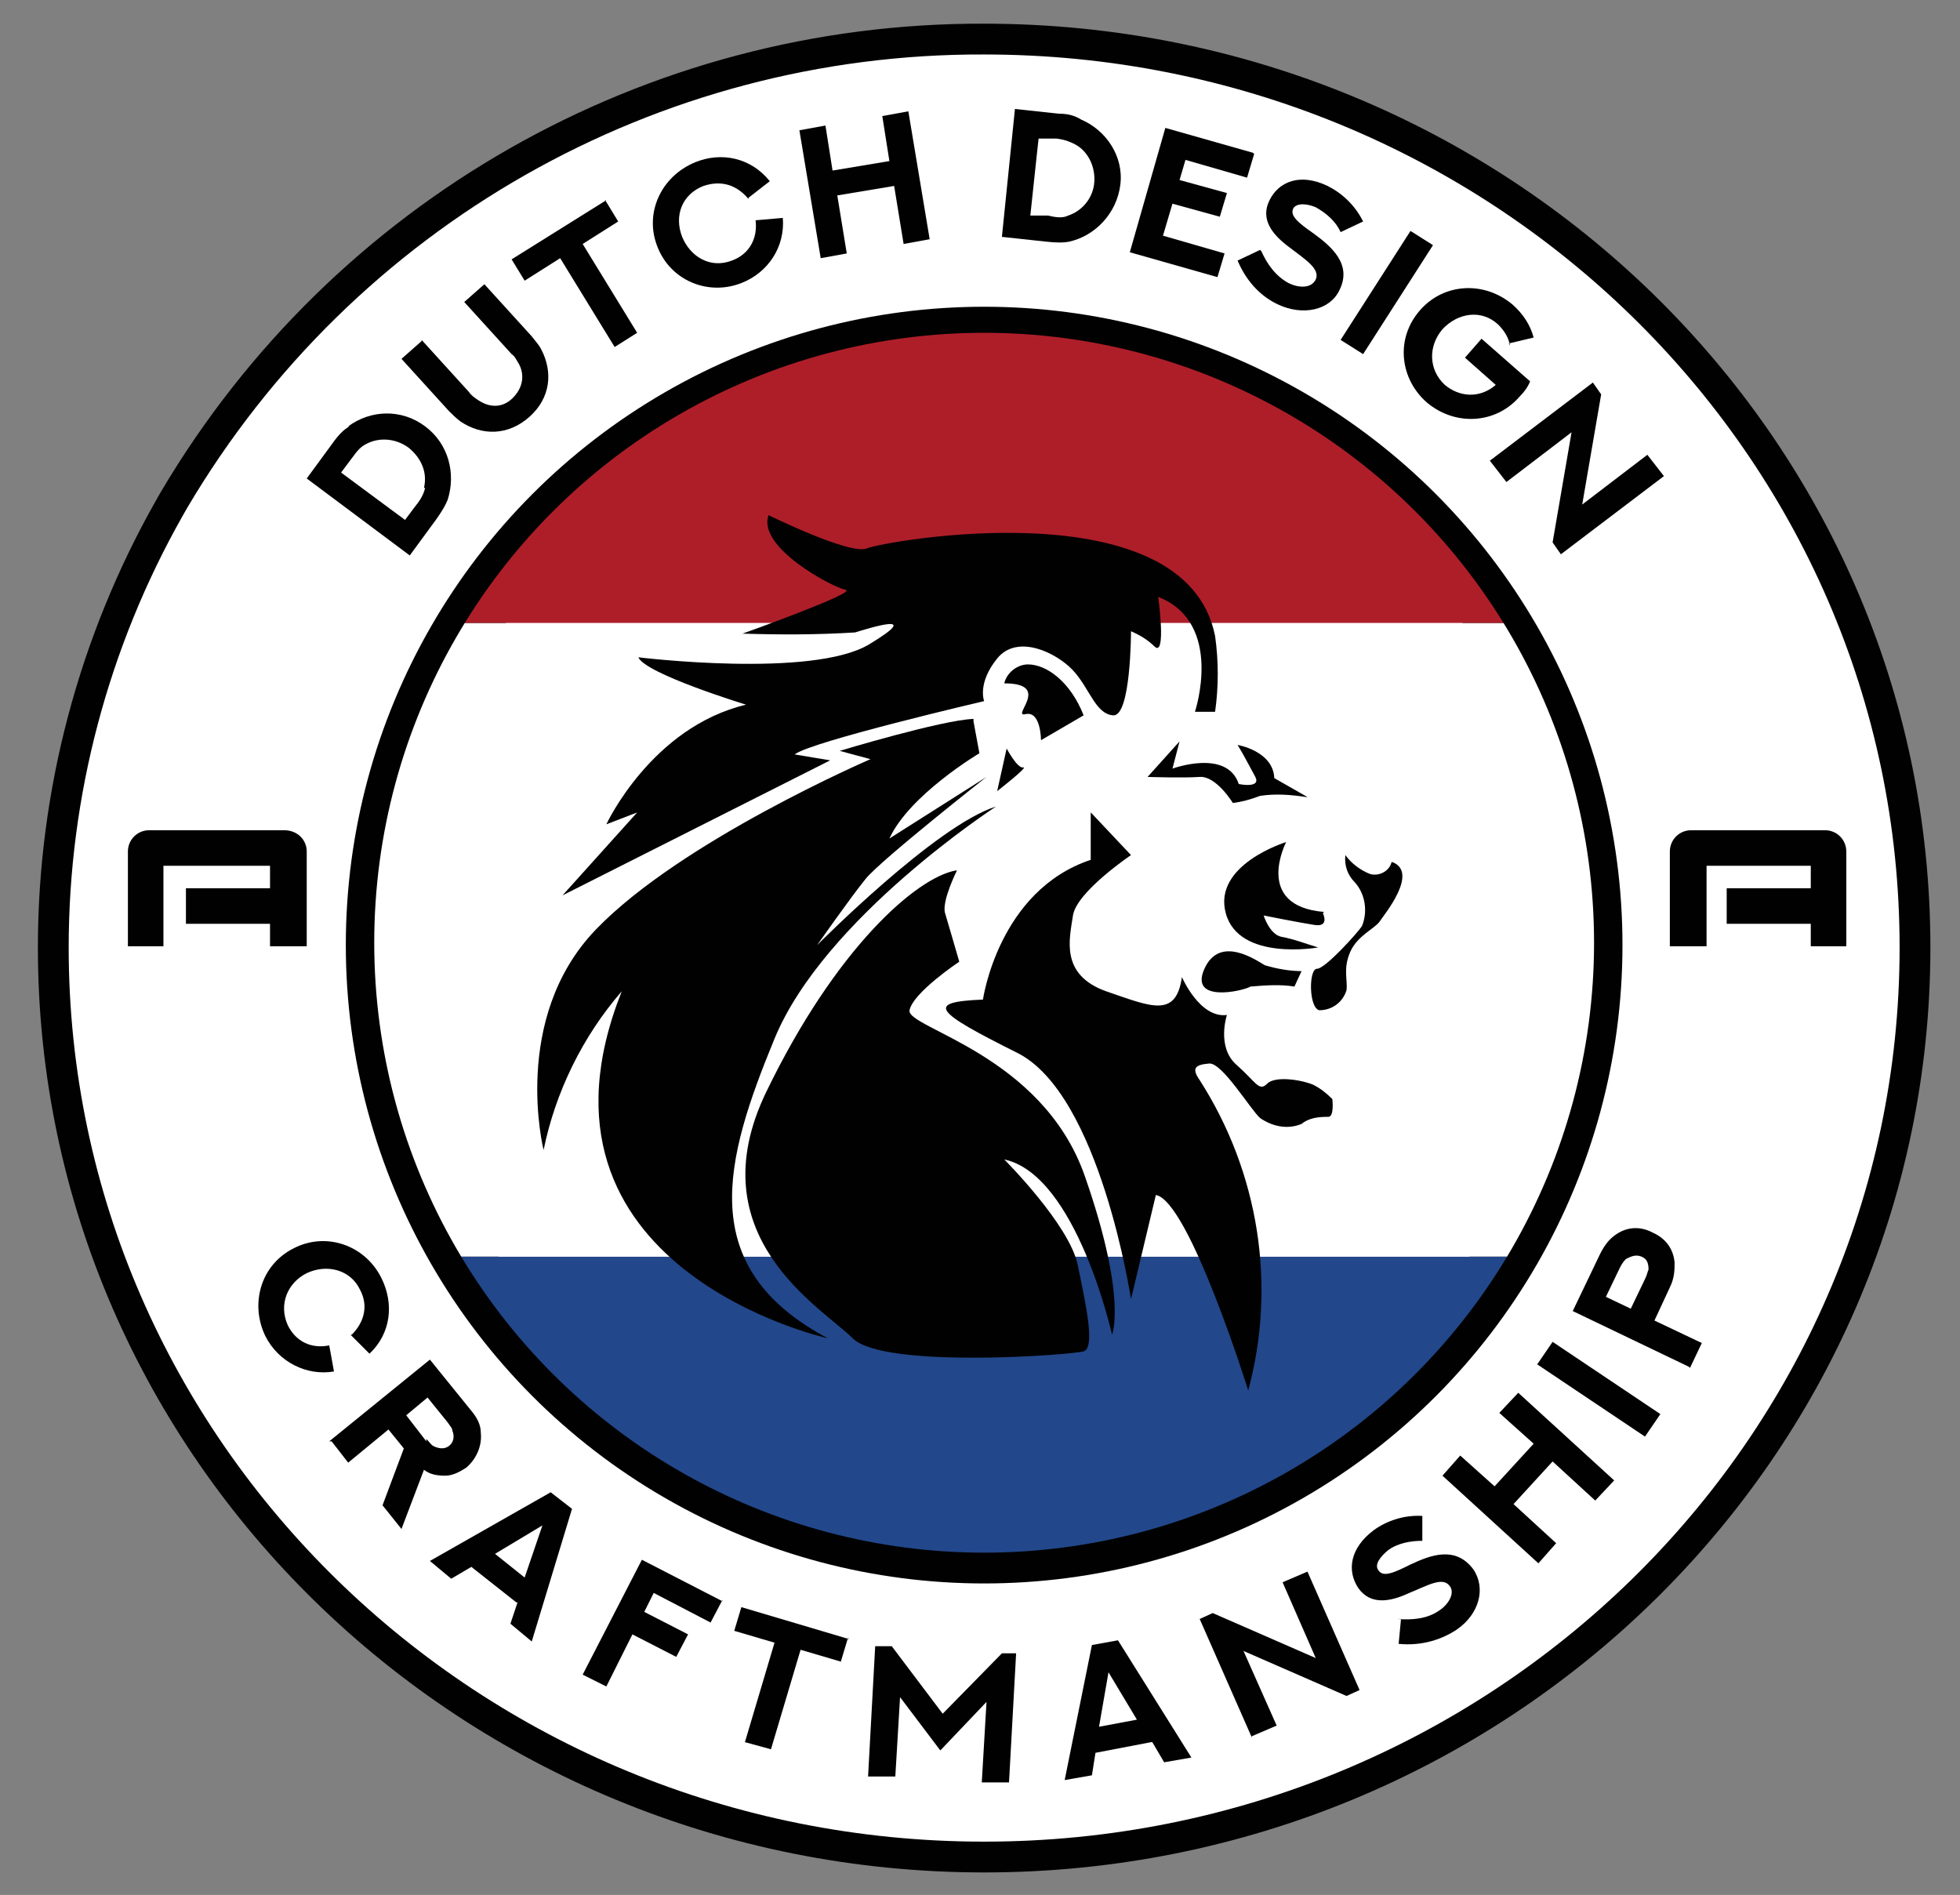 <?xml version="1.0" encoding="UTF-8"?>
<svg id="Laag_1" data-name="Laag 1" xmlns="http://www.w3.org/2000/svg" xmlns:xlink="http://www.w3.org/1999/xlink" viewBox="0 0 165.5 160">
  <rect x="0" y="0" width="165.5" height="160" fill="#808080" stroke="none"/>
  <defs>
    <style>
      .cls-1 {
        fill: none;
      }

      .cls-2 {
        fill: #010101;
      }

      .cls-3 {
        stroke-width: 5.2px;
      }

      .cls-3, .cls-4 {
        stroke: #010101;
        stroke-miterlimit: 10;
      }

      .cls-3, .cls-4, .cls-5 {
        fill: #fff;
      }

      .cls-6 {
        isolation: isolate;
      }

      .cls-4 {
        stroke-width: 2.6px;
      }

      .cls-7 {
        fill: #22478b;
      }

      .cls-8 {
        fill: #ae1e29;
      }

      .cls-9 {
        clip-path: url(#clippath);
      }
    </style>
    <clipPath id="clippath">
      <circle class="cls-1" cx="83.1" cy="79.6" r="51.5"/>
    </clipPath>
  </defs>
  <path class="cls-4" d="M83.1,3.3c-28.1-.1-54.1,14.7-68.4,38.9-.1.2-.3.5-.4.7-6.4,11.3-9.8,24.1-9.8,37.1,0,42.4,35.2,76.8,78.6,76.8s78.6-34.4,78.6-76.8S126.5,3.3,83.1,3.3Z"/>
  <circle class="cls-3" cx="83.1" cy="79.8" r="51.3"/>
  <g id="Laag_2" data-name="Laag 2">
    <g class="cls-9">
      <g>
        <path class="cls-7" d="M165.5,106.1v52.6c0,1-.2,1.2-1.2,1.2H.4v-51.9c0-1.6.4-1.9,1.9-1.9h161.3c.6,0,1.3,0,1.9,0Z"/>
        <path class="cls-5" d="M165.5,106.1c-.6,0-1.3,0-1.9,0-53.8,0-107.6,0-161.3,0-1.5,0-1.9.3-1.9,1.9v51.9c-.6-.1-.3-.6-.3-.9V1.4C.1.9-.2.3.4,0v50.6c0,1.6.4,2,1.9,2h163.2v53.5Z"/>
        <path class="cls-8" d="M165.5,52.6H2.3c-1.6,0-1.9-.4-1.9-2V0h163.7c1.3,0,1.5.4,1.5,1.6,0,16.9,0,33.9,0,51Z"/>
      </g>
    </g>
  </g>
  <path class="cls-2" d="M100.9,60.1s2.5-7.5-3.1-9.7c0,0,.7,5.1-.3,4.2-.6-.6-1.3-1-2-1.3,0,0,0,7.2-1.5,7.1s-2-2.3-3.4-3.8-4.7-3.1-6.4-1-1.1,3.6-1.1,3.6c0,0-14.6,3.4-16,4.5l3,.5-22.6,11.4,6.3-7-2.6,1s3.8-8.2,11.8-10.1c0,0-8.5-2.6-9.1-4,0,0,14.7,1.8,19.5-1.1s-.2-1.3-1.2-1c-3.2.2-6.3.2-9.5.1,0,0,9.8-3.5,8.7-3.7s-7.5-3.6-6.5-6.3c0,0,6.9,3.4,8.3,2.8s26.9-5.2,29.4,7.4c.3,2.1.3,4.3,0,6.4h-1.5Z"/>
  <path class="cls-2" d="M91.5,60.4l-3.6,2.1s0-2.5-1.3-2.2,2.3-2.6-1.8-2.6c.2-.9,1.1-1.6,2-1.6,1.6,0,3.6,1.5,4.7,4.3Z"/>
  <path class="cls-2" d="M82.2,60.9l.5,2.7s-5.9,3.5-7.6,7.2l8.2-5.2s-8.9,7-10.2,8.6-4.1,5.6-4.1,5.6c0,0,10-10.1,15.1-11.7,0,0-14.5,9.4-18.7,19.6-4.2,10.2-6.8,19.3,4.5,25.3,0,0-26.7-5.9-17.4-29.3-3.3,3.8-5.6,8.5-6.6,13.4,0,0-2.8-11.1,4.4-18.6s23.2-14.4,23.2-14.4l-2.6-.7s8.6-2.6,11.3-2.7Z"/>
  <path class="cls-2" d="M85,63.2s.9,1.7,1.4,1.6-2.2,2-2.2,2l.8-3.6Z"/>
  <path class="cls-2" d="M80.8,73.5s-1.3,2.6-1,3.6,1.2,4.1,1.2,4.1c0,0-3.9,2.6-4.2,4.1s11.2,3.7,14.8,14c3.6,10.3,2.3,13.4,2.3,13.4,0,0-3-13.5-9.1-14.8,0,0,5.5,5.5,6.2,8.9s1.5,7,.5,7.3c-.9.3-16.9,1.5-19.5-1.1s-13.2-8.6-7.3-20.8,12.7-18.1,16-18.7Z"/>
  <path class="cls-2" d="M110.3,67.3c-1.3-.2-2.6-.3-3.9-.1-.8.3-1.5.5-2.3.6,0,0-1.4-2.3-2.8-2.2s-4.4,0-4.4,0l2.7-3-.6,2.3s4.6-1.7,5.6,1.3c0,0,1.9.4,1.4-.6-.5-.9-1-1.9-1.5-2.7,0,0,3,.5,3.1,2.8l2.8,1.6Z"/>
  <path class="cls-2" d="M117.5,72.8c-.2.8-1.1,1.2-1.8,1,0,0,0,0,0,0-.8-.3-1.6-.9-2.1-1.6-.1.9.2,1.7.8,2.3.9,1,1.1,2.5.6,3.7-.4.6-3.1,3.6-3.8,3.6s-.7,3.3.2,3.5c1.1,0,2-.7,2.3-1.7.1-.9-.3-1.8.3-3.2s2.1-2,2.5-2.6,3.3-4.1,1.1-5Z"/>
  <path class="cls-2" d="M111.7,77.1s.6,1.2-.7,1-4.3-.8-4.3-.8c0,0,.5,1.6,1.5,1.8,1.1.2,2.1.6,3.1.9,0,0-6.7,1.2-7.8-2.9s5.1-6,5.1-6c0,0-2.8,5.4,3.2,5.9Z"/>
  <path class="cls-2" d="M92.2,68.7l3.3,3.5s-4.6,3.1-4.9,5.1-1.1,5,2.8,6.4c3.8,1.3,5.9,2.3,6.4-1.2,0,0,1.5,3.5,3.8,3.2,0,0-.9,2.7.8,4.2,1.7,1.5,1.9,2.3,2.6,1.6s3-.3,3.9.1c.6.3,1.1.7,1.6,1.2,0,0,.2,1.6-.4,1.5-.8,0-1.6.1-2.2.6-1.2.5-2.5.2-3.5-.5-.8-.7-3.2-4.7-4.3-4.6-1.2.1-1.5.4-.8,1.4,5,7.8,6.5,17.3,4.1,26.2,0,0-5-16-7.8-16.5l-2.1,8.8s-2.6-17.3-9.6-20.8c-7-3.5-7.8-4.3-2.9-4.5,0,0,1.3-9.2,9.1-11.8v-4Z"/>
  <path class="cls-2" d="M109.9,82l-.6,1.3c-1.2-.2-2.5-.1-3.7,0-.7.4-5.2,1.4-3.9-1.5s4.4-.7,5.1-.3c1,.3,2.1.5,3.2.5Z"/>
  <g class="cls-6">
    <path class="cls-2" d="M29.4,36c1.9-1.4,4.5-1.5,6.5,0,2,1.5,2.6,4,1.9,6.2-.2.5-.5,1-1,1.7l-2.2,3-8.7-6.5,2.2-3c.5-.7.9-1.1,1.4-1.4ZM35.8,41.2c.3-1.3-.2-2.5-1.3-3.4-1.1-.8-2.5-.9-3.6-.3-.4.2-.7.5-1.2,1.2l-.9,1.2,5.4,4,.9-1.2c.5-.6.7-1.1.8-1.5Z"/>
  </g>
  <g class="cls-6">
    <path class="cls-2" d="M35.6,28.7l4,4.4c.2.3.5.5.8.7.9.6,2,.7,2.9-.2.9-.9,1-2,.5-2.9-.2-.3-.3-.6-.6-.8l-4-4.4,1.7-1.5,4,4.4c.3.4.6.7.8,1.1,1,1.9.8,4.1-1,5.7s-4,1.6-5.8.4c-.4-.3-.7-.6-1-.9l-4-4.4,1.7-1.5Z"/>
  </g>
  <g class="cls-6">
    <path class="cls-2" d="M51.1,16.9l1.1,1.8-3,1.9,4.6,7.5-1.9,1.2-4.6-7.5-3,1.9-1.1-1.8,8-5Z"/>
  </g>
  <g class="cls-6">
    <path class="cls-2" d="M63.2,16.8c-1-1.2-2.3-1.6-3.8-1.1-1.8.7-2.5,2.5-1.8,4.3.7,1.7,2.4,2.7,4.2,2,1.4-.5,2.2-1.8,2-3.4l2.3-.2c.2,2.4-1.2,4.6-3.5,5.5-2.8,1.1-6-.2-7.1-3.1-1.1-2.8.3-5.9,3.2-7.1,2.2-.9,4.7-.4,6.3,1.6l-1.8,1.4Z"/>
  </g>
  <g class="cls-6">
    <path class="cls-2" d="M76.7,9.4l1.8,10.8-2.2.4-.8-4.9-4.8.8.8,4.9-2.2.4-1.8-10.8,2.2-.4.6,3.8,4.8-.8-.6-3.8,2.2-.4Z"/>
  </g>
  <g class="cls-6">
    <path class="cls-2" d="M91.3,10.1c2.1.9,3.6,3.1,3.3,5.5s-2.1,4.3-4.3,4.8c-.5.1-1.1.1-2,0l-3.7-.4,1.1-10.8,3.7.4c.9,0,1.4.2,1.9.5ZM90.2,18.2c1.2-.4,2.1-1.5,2.2-2.8.1-1.3-.5-2.6-1.6-3.2-.4-.2-.8-.4-1.6-.5h-1.5c0-.1-.7,6.5-.7,6.5h1.5c.8.2,1.3.2,1.7,0Z"/>
  </g>
  <g class="cls-6">
    <path class="cls-2" d="M105.9,13l-.6,2-5.2-1.5-.5,1.7,4,1.1-.6,2-4-1.1-.8,2.7,5.2,1.5-.6,2-7.4-2.1,3-10.5,7.4,2.1Z"/>
  </g>
  <g class="cls-6">
    <path class="cls-2" d="M106.5,21.2c.5,1.1,1.2,2.1,2.3,2.7.8.4,1.9.5,2.3-.3.4-.9-.9-1.7-2.2-2.7-1.5-1.1-2.5-2.4-1.7-4,.8-1.6,2.6-2.3,4.9-1.2,1.2.6,2.3,1.6,3,3l-1.9.9c-.4-.9-1.2-1.6-2.1-2.1-.7-.3-1.6-.4-1.9.1-.3.6.4,1.2,1.7,2.1,1.5,1.1,3.3,2.6,2.2,4.8-.8,1.7-3.1,2.2-5.2,1.2-1.3-.6-2.6-1.8-3.4-3.7l1.9-.9Z"/>
  </g>
  <g class="cls-6">
    <path class="cls-2" d="M119.1,19.5l1.9,1.2-5.9,9.2-1.9-1.2,5.9-9.2Z"/>
  </g>
  <g class="cls-6">
    <path class="cls-2" d="M127.5,29.2c-.1-.7-.5-1.3-1-1.8-1.4-1.3-3.4-1-4.7.4-1.2,1.4-1.2,3.4.2,4.7,1.2,1,2.9,1.2,4.3,0l-2.6-2.3,1.4-1.6,4.1,3.6c-.2.5-.5.9-.9,1.3-2,2.3-5.4,2.5-7.8.5-2.3-2-2.7-5.4-.6-7.8,2-2.3,5.4-2.5,7.8-.5.9.8,1.5,1.7,1.8,2.8l-2.1.5Z"/>
  </g>
  <g class="cls-6">
    <path class="cls-2" d="M125.8,38.9l8.7-6.6.7,1-1.6,9.3,5.5-4.2,1.4,1.8-8.7,6.6-.7-1,1.6-9.3-5.5,4.2-1.4-1.8Z"/>
  </g>
  <g class="cls-6">
    <path class="cls-2" d="M29.7,112.7c1.1-1.1,1.4-2.5.7-3.8-.8-1.7-2.8-2.2-4.5-1.4-1.6.8-2.4,2.6-1.6,4.4.7,1.4,2,2,3.5,1.7l.4,2.2c-2.3.4-4.7-.8-5.8-3-1.3-2.7-.4-6,2.4-7.4,2.7-1.4,6-.3,7.4,2.5,1.1,2.2.8,4.7-1,6.4l-1.6-1.6Z"/>
  </g>
  <g class="cls-6">
    <path class="cls-2" d="M27.8,121.7l8.5-6.9,3.4,4.2c.6.7.9,1.3.9,2,.1,1-.3,2.1-1.2,2.9-.6.4-1.2.7-1.8.7-.7,0-1.3-.1-1.8-.5h0c0,0-1.9,5-1.9,5l-1.6-2,1.8-4.8-1.3-1.6-3.4,2.8-1.4-1.8ZM36,121.5c.3.3.4.5.6.6.4.2.9.3,1.3,0,.4-.3.5-.8.3-1.3,0-.2-.2-.4-.4-.7l-1.7-2.1-1.8,1.5,1.7,2.2Z"/>
  </g>
  <g class="cls-6">
    <path class="cls-2" d="M43.6,135.3l-3.8-3-1.7,1-1.8-1.5,10.2-5.8,1.8,1.4-3.4,11.2-1.8-1.5.6-1.8ZM41.8,131.2l2.5,2,1.5-4.4-4,2.4Z"/>
  </g>
  <g class="cls-6">
    <path class="cls-2" d="M61,135.1l-1,1.9-4.8-2.5-.8,1.6,3.7,1.9-1,1.9-3.7-1.9-2.2,4.4-2-1,5-9.7,6.8,3.5Z"/>
  </g>
  <g class="cls-6">
    <path class="cls-2" d="M71.6,138.3l-.6,2-3.4-1-2.5,8.4-2.2-.6,2.5-8.4-3.4-1,.6-2,9.1,2.7Z"/>
  </g>
  <g class="cls-6">
    <path class="cls-2" d="M75.3,139l4.3,5.7,5-5.1h1.2c0,0-.6,10.9-.6,10.9h-2.3c0-.1.4-6.8.4-6.8l-3.9,4.1-3.4-4.5-.4,6.7h-2.3c0-.1.6-11,.6-11h1.2Z"/>
  </g>
  <g class="cls-6">
    <path class="cls-2" d="M97.2,147.1l-4.7.9-.3,1.9-2.3.4,2.3-11.4,2.2-.4,6.2,9.9-2.3.4-1-1.7ZM92.8,145.8l3.2-.6-2.4-4-.8,4.6Z"/>
  </g>
  <g class="cls-6">
    <path class="cls-2" d="M105.7,146.7l-4.4-10,1.1-.5,8.7,3.8-2.8-6.4,2.1-.9,4.4,10-1.1.5-8.7-3.8,2.8,6.3-2.1.9Z"/>
  </g>
  <g class="cls-6">
    <path class="cls-2" d="M118,136.7c1.2.1,2.5,0,3.5-.7.8-.5,1.4-1.5.9-2.1-.6-.8-1.9,0-3.4.6-1.7.8-3.3,1-4.3-.4-1-1.5-.7-3.4,1.3-4.9,1.1-.8,2.6-1.3,4.1-1.2v2.1c-1,0-2.1.2-2.9.8-.6.5-1.2,1.2-.8,1.7.4.6,1.3.2,2.7-.5,1.7-.8,3.8-1.6,5.3.4,1.1,1.6.5,3.8-1.4,5.1-1.2.8-2.9,1.4-4.9,1.2l.2-2.1Z"/>
  </g>
  <g class="cls-6">
    <path class="cls-2" d="M128.2,117.6l8.1,7.4-1.6,1.7-3.6-3.3-3.3,3.6,3.6,3.3-1.5,1.7-8.1-7.4,1.5-1.7,2.9,2.6,3.3-3.6-2.9-2.6,1.6-1.7Z"/>
  </g>
  <g class="cls-6">
    <path class="cls-2" d="M129.8,115.2l1.3-1.9,9.1,6.1-1.3,1.9-9.1-6.1Z"/>
  </g>
  <g class="cls-6">
    <path class="cls-2" d="M142.6,115.4l-9.8-4.7,2.3-4.8c.4-.8.8-1.3,1.4-1.7.9-.6,2-.7,3.1-.1,1.1.5,1.7,1.4,1.8,2.5,0,.6,0,1.3-.4,2.1l-1.3,2.8,4,1.9-1,2.1ZM138.9,108c.2-.4.2-.6.3-.8,0-.5-.1-.9-.6-1.1-.5-.2-.9,0-1.3.2-.1.1-.3.3-.5.7l-1.2,2.5,2.1,1,1.2-2.5Z"/>
  </g>
  <path class="cls-2" d="M24,70.1h-11.4c-1,0-1.8.8-1.8,1.8,0,0,0,0,0,0v8h3v-6.8h9v1.9h-7.1v3h7.1v1.9h3.1v-8c0-1-.8-1.8-1.9-1.8,0,0,0,0,0,0"/>
  <path class="cls-2" d="M154.2,70.1h-11.4c-1,0-1.8.8-1.8,1.8,0,0,0,0,0,0v8h3.1v-6.8h8.8v1.9h-7.1v3h7.1v1.9h3v-8c0-1-.8-1.8-1.8-1.8"/>
</svg>